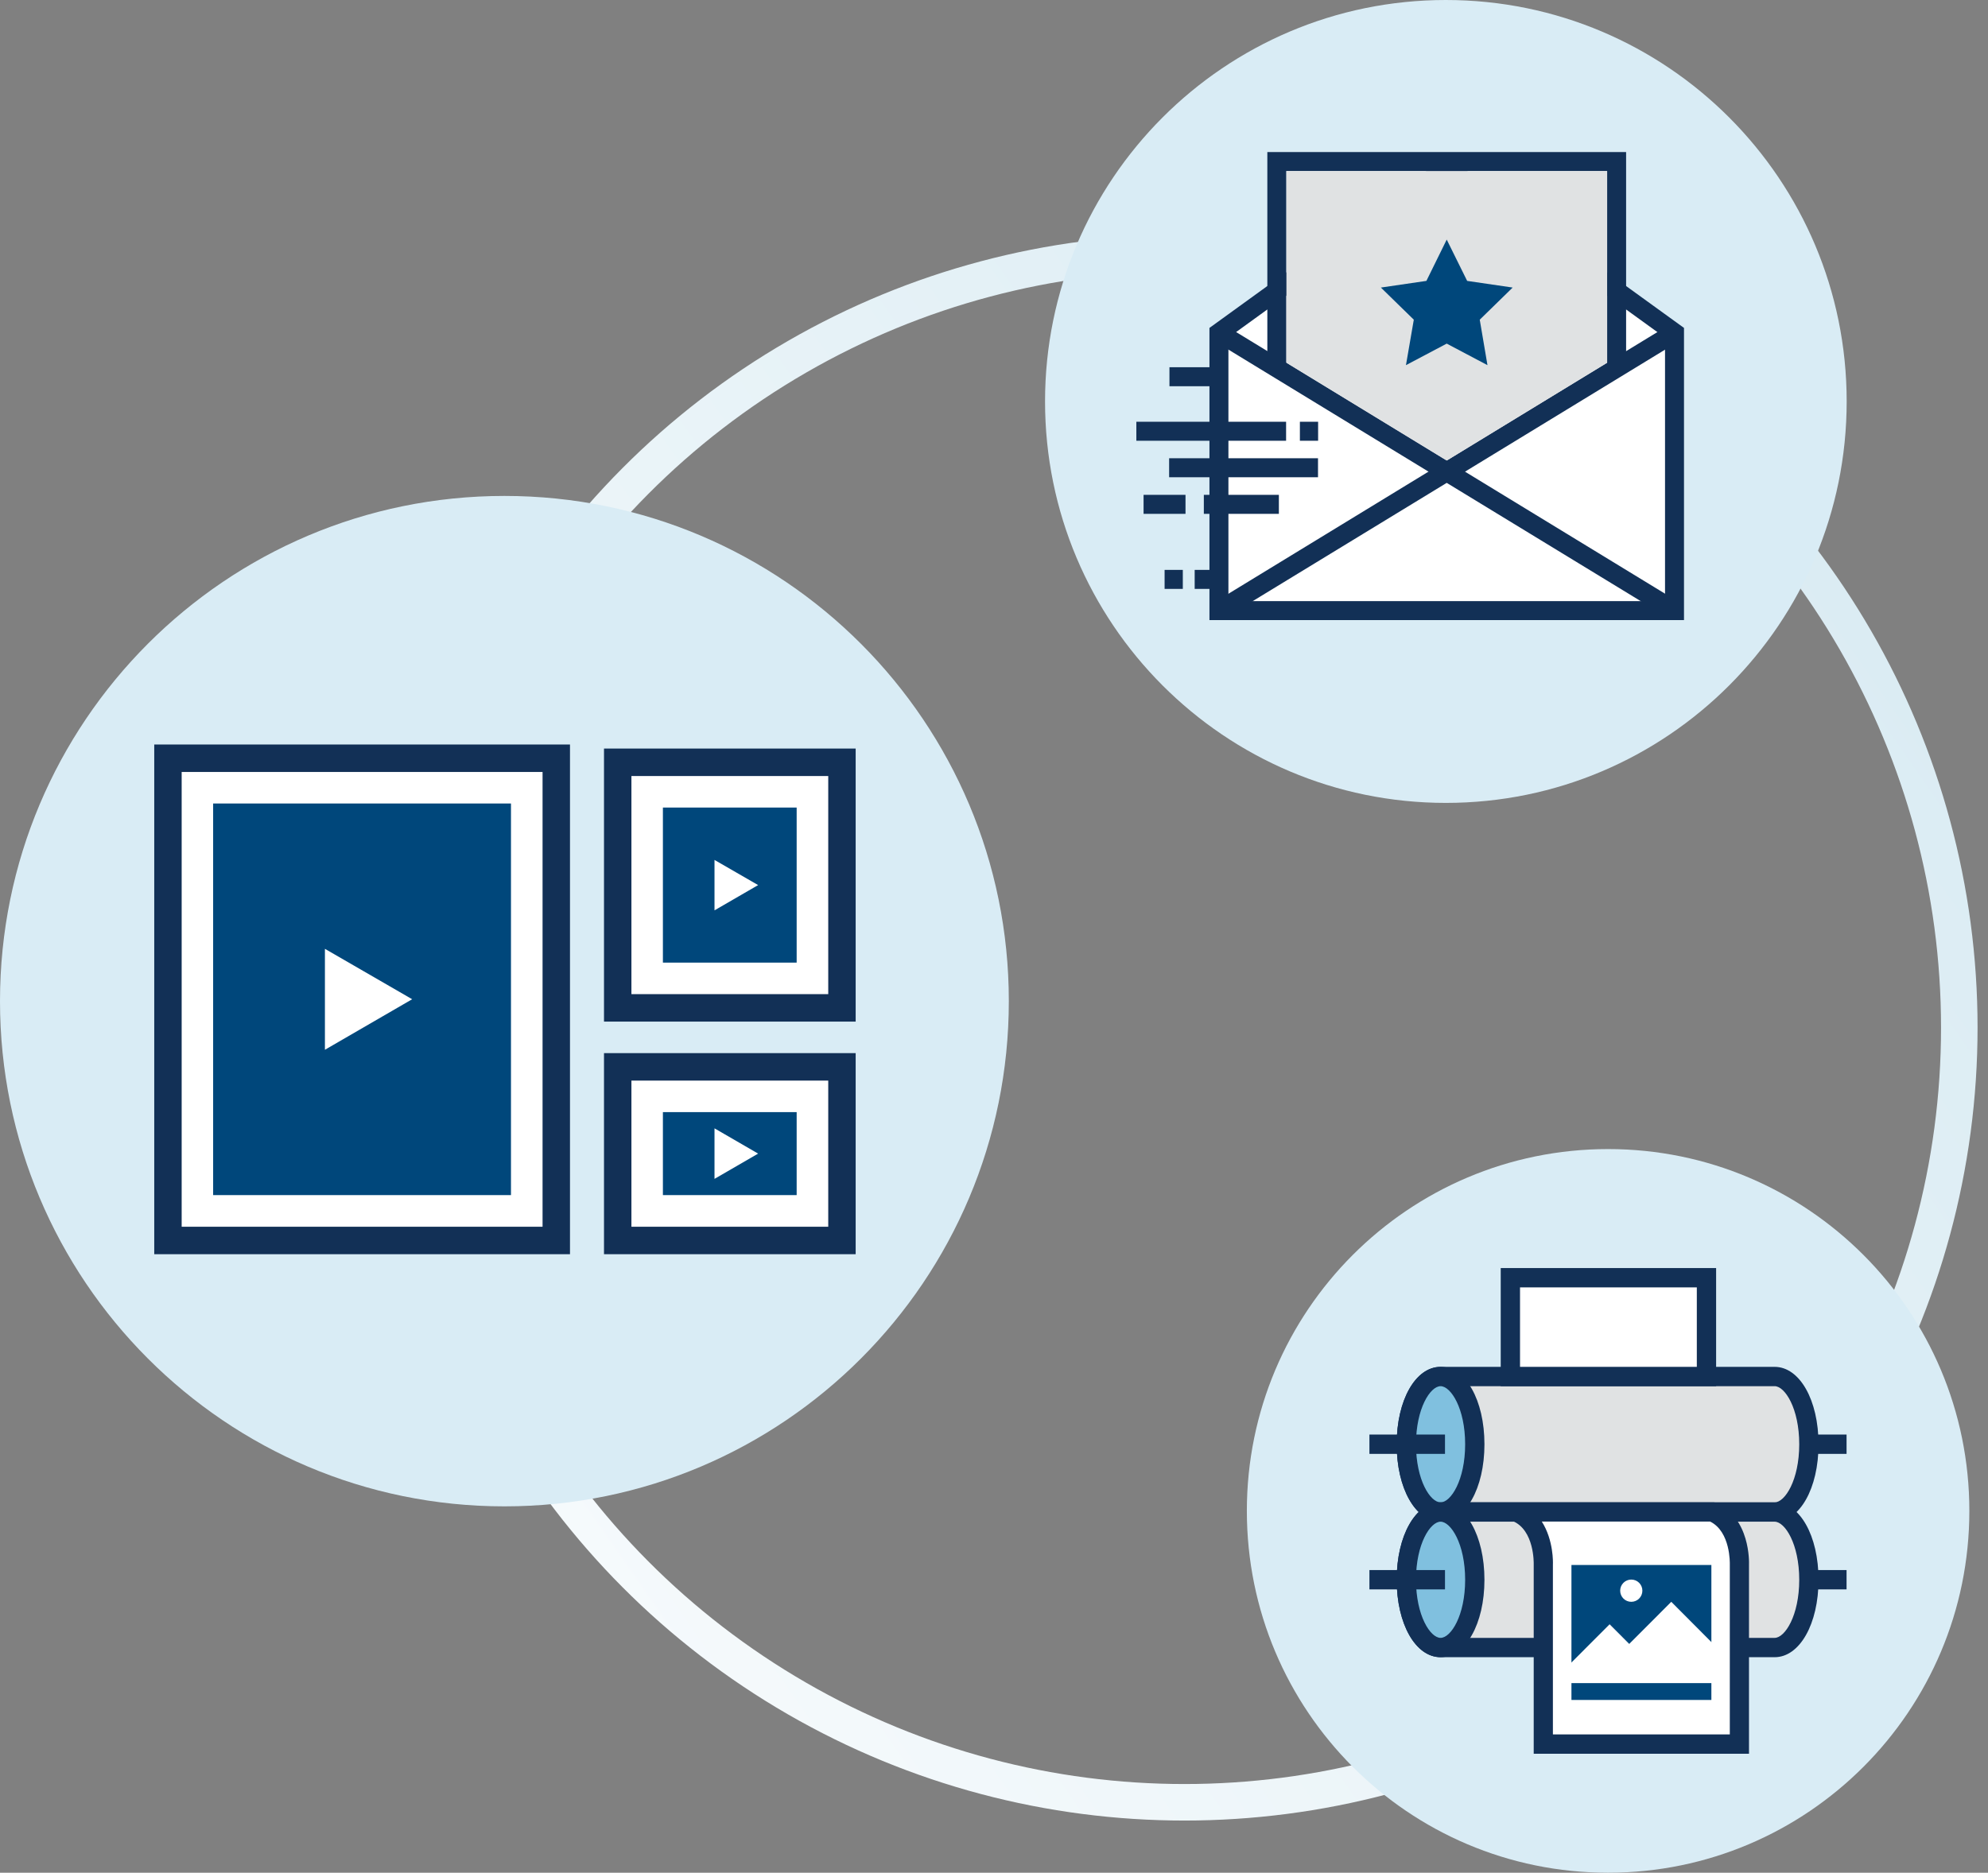 <svg width="381" height="359" viewBox="0 0 381 359" fill="none" xmlns="http://www.w3.org/2000/svg">
<rect x="0" y="0" width="381" height="359" fill="#808080" stroke="none"/>
<g clip-path="url(#clip0_4481_2214)">
<circle cx="227" cy="197" r="148.5" stroke="url(#paint0_linear_4481_2214)" stroke-width="7"/>
<path d="M96.67 288.769C150.06 288.769 193.341 245.408 193.341 191.919C193.341 138.431 150.06 95.07 96.67 95.07C43.281 95.07 0 138.431 0 191.919C0 245.408 43.281 288.769 96.67 288.769Z" fill="#D9ECF5"/>
<path d="M106.598 145.343H32.177V237.787H106.598V145.343Z" fill="white"/>
<path d="M109.216 240.431H29.561V142.722H109.238V240.431H109.216ZM34.816 235.166H103.982V147.987H34.816V235.166Z" fill="#123056"/>
<path d="M97.928 154.03H40.848V229.101H97.928V154.03Z" fill="#00477B"/>
<path d="M161.373 146.143H118.396V193.22H161.373V146.143Z" fill="white"/>
<path d="M163.989 195.842H115.757V143.499H163.989V195.842ZM121.012 190.577H158.733V148.765H121.012V190.577Z" fill="#123056"/>
<path d="M152.68 154.808H127.045V184.534H152.68V154.808Z" fill="#00477B"/>
<path d="M161.373 204.507H118.396V237.787H161.373V204.507Z" fill="white"/>
<path d="M163.989 240.431H115.757V201.885H163.989V240.431ZM121.012 235.166H158.733V207.15H121.012V235.166Z" fill="#123056"/>
<path d="M152.68 213.193H127.045V229.101H152.68V213.193Z" fill="#00477B"/>
<path d="M62.27 181.89L78.99 191.554L62.27 201.241V181.89Z" fill="white"/>
<path d="M136.935 164.85L145.295 169.671L136.935 174.514V164.85Z" fill="white"/>
<path d="M136.935 216.304L145.295 221.147L136.935 225.99V216.304Z" fill="white"/>
<path d="M277.099 153.916C319.523 153.916 353.915 119.461 353.915 76.958C353.915 34.455 319.523 0 277.099 0C234.675 0 200.283 34.455 200.283 76.958C200.283 119.461 234.675 153.916 277.099 153.916Z" fill="#D9ECF5"/>
<path d="M306.829 53.61L320.733 63.462V116.534L233.649 117.093V63.752L251.376 51.706L306.829 53.61Z" fill="white"/>
<path d="M322.738 118.873H231.79V62.862L277.264 29.951L322.738 62.862V118.873ZM235.426 115.23H319.101V64.725L277.264 34.443L235.426 64.725V115.23Z" fill="#123056"/>
<path d="M319.988 62.226L276.332 88.86L278.223 91.972L321.88 65.337L319.988 62.226Z" fill="#123056"/>
<path d="M234.548 62.217L232.656 65.329L276.313 91.963L278.204 88.852L234.548 62.217Z" fill="#123056"/>
<path d="M234.559 118.604L232.679 115.499L277.264 88.28L321.87 115.499L319.969 118.604L277.264 92.565L234.559 118.604Z" fill="#123056"/>
<path d="M242.885 68.244V29.144H311.643V68.265L308.007 70.169V32.787H246.521V70.148L242.885 68.244Z" fill="#123056"/>
<path d="M308.007 32.787V69.527L277.264 88.28L246.542 69.527V32.787H308.007Z" fill="#E0E2E3"/>
<path d="M277.263 45.931L281.18 53.847L289.902 55.125L283.594 61.285L285.074 70L277.263 65.871L269.452 70L270.955 61.285L264.647 55.125L273.369 53.847L277.263 45.931Z" fill="#00477B"/>
<path d="M233.815 70.397H224.125V74.04H233.815V70.397Z" fill="#123056"/>
<path d="M233.464 109.248H228.96V112.891H233.464V109.248Z" fill="#123056"/>
<path d="M246.48 80.85H217.782V84.493H246.48V80.85Z" fill="#123056"/>
<path d="M245.096 94.862H230.716V98.505H245.096V94.862Z" fill="#123056"/>
<path d="M252.596 87.846H224.063V91.489H252.596V87.846Z" fill="#123056"/>
<path d="M226.687 109.248H223.195V112.891H226.687V109.248Z" fill="#123056"/>
<path d="M252.616 80.85H249.124V84.493H252.616V80.85Z" fill="#123056"/>
<path d="M227.203 94.862H219.166V98.505H227.203V94.862Z" fill="#123056"/>
<path d="M308.192 359C346.429 359 377.426 327.946 377.426 289.638C377.426 251.331 346.429 220.277 308.192 220.277C269.956 220.277 238.959 251.331 238.959 289.638C238.959 327.946 269.956 359 308.192 359Z" fill="#D9ECF5"/>
<path d="M340.112 263.868H276.086C272.47 263.868 269.516 269.685 269.516 276.867C269.516 284.05 272.449 289.866 276.086 289.866H340.112C343.728 289.866 346.683 284.05 346.683 276.867C346.683 269.685 343.749 263.868 340.112 263.868Z" fill="#E0E2E3"/>
<path d="M340.112 291.708H276.086C271.292 291.708 267.677 285.333 267.677 276.867C267.677 268.401 271.292 262.026 276.086 262.026H340.112C344.906 262.026 348.521 268.401 348.521 276.867C348.521 285.333 344.906 291.708 340.112 291.708ZM276.086 265.731C274.123 265.731 271.375 269.974 271.375 276.867C271.375 283.76 274.123 288.003 276.086 288.003H340.112C342.075 288.003 344.823 283.76 344.823 276.867C344.823 269.974 342.075 265.731 340.112 265.731H276.086Z" fill="#123056"/>
<path d="M276.086 289.866C279.714 289.866 282.656 284.046 282.656 276.867C282.656 269.688 279.714 263.868 276.086 263.868C272.457 263.868 269.516 269.688 269.516 276.867C269.516 284.046 272.457 289.866 276.086 289.866Z" fill="#80C0DF"/>
<path d="M276.086 291.708C271.292 291.708 267.677 285.333 267.677 276.867C267.677 268.401 271.292 262.026 276.086 262.026C280.879 262.026 284.494 268.401 284.494 276.867C284.494 285.333 280.879 291.708 276.086 291.708ZM276.086 265.731C274.123 265.731 271.375 269.974 271.375 276.867C271.375 283.76 274.123 288.003 276.086 288.003C278.048 288.003 280.796 283.76 280.796 276.867C280.796 269.974 278.048 265.731 276.086 265.731Z" fill="#123056"/>
<path d="M276.933 275.004H262.45V278.709H276.933V275.004Z" fill="#123056"/>
<path d="M353.893 275.004H346.662V278.709H353.893V275.004Z" fill="#123056"/>
<path d="M340.112 289.845H276.086C272.47 289.845 269.516 295.662 269.516 302.844C269.516 310.027 272.449 315.843 276.086 315.843H340.112C343.728 315.843 346.683 310.027 346.683 302.844C346.683 295.662 343.749 289.845 340.112 289.845Z" fill="#E0E2E3"/>
<path d="M340.112 317.685H276.086C271.292 317.685 267.677 311.31 267.677 302.844C267.677 294.378 271.292 288.003 276.086 288.003H340.112C344.906 288.003 348.521 294.378 348.521 302.844C348.521 311.31 344.906 317.685 340.112 317.685ZM276.086 291.708C274.123 291.708 271.375 295.952 271.375 302.844C271.375 309.737 274.123 313.98 276.086 313.98H340.112C342.075 313.98 344.823 309.737 344.823 302.844C344.823 295.952 342.075 291.708 340.112 291.708H276.086Z" fill="#123056"/>
<path d="M276.086 315.843C279.714 315.843 282.656 310.023 282.656 302.844C282.656 295.665 279.714 289.845 276.086 289.845C272.457 289.845 269.516 295.665 269.516 302.844C269.516 310.023 272.457 315.843 276.086 315.843Z" fill="#80C0DF"/>
<path d="M276.086 317.685C271.292 317.685 267.677 311.31 267.677 302.844C267.677 294.378 271.292 288.003 276.086 288.003C280.879 288.003 284.494 294.378 284.494 302.844C284.494 311.31 280.879 317.685 276.086 317.685ZM276.086 291.708C274.123 291.708 271.375 295.952 271.375 302.844C271.375 309.737 274.123 313.98 276.086 313.98C278.048 313.98 280.796 309.737 280.796 302.844C280.796 295.952 278.048 291.708 276.086 291.708Z" fill="#123056"/>
<path d="M276.933 300.981H262.45V304.686H276.933V300.981Z" fill="#123056"/>
<path d="M353.893 300.981H346.662V304.686H353.893V300.981Z" fill="#123056"/>
<path d="M327.055 244.929H289.474V263.868H327.055V244.929Z" fill="white"/>
<path d="M328.894 265.731H287.614V243.087H328.894V265.731ZM291.312 262.026H325.196V246.792H291.312V262.026Z" fill="#123056"/>
<path d="M328.17 289.845C333.666 292.122 333.377 299.843 333.377 299.843V334.327H295.795V299.843C295.795 299.843 296.105 292.122 290.589 289.845H328.17Z" fill="white"/>
<path d="M335.216 336.19H293.936V299.843C293.936 299.719 294.102 293.302 289.866 291.563L281.271 288.003H328.522L328.853 288.148C335.464 290.88 335.216 299.553 335.195 299.926V336.19H335.216ZM297.635 332.485H331.518V299.843C331.518 299.719 331.683 293.633 327.758 291.688H295.486C297.759 295.227 297.635 299.636 297.614 299.905V332.464L297.635 332.485Z" fill="#123056"/>
<path d="M327.985 322.653H301.168V325.882H327.985V322.653Z" fill="#00477B"/>
<path d="M327.985 300.008H301.168V320.004H327.985V300.008Z" fill="#00477B"/>
<path d="M300.961 318.906V321.804H318.894L308.481 311.372L300.961 318.906Z" fill="white"/>
<path d="M320.299 307.067L305.589 321.804H329.121V315.926L320.299 307.067Z" fill="white"/>
<path d="M314.762 304.935C314.762 306.115 313.812 307.067 312.634 307.067C311.456 307.067 310.506 306.115 310.506 304.935C310.506 303.755 311.456 302.803 312.634 302.803C313.812 302.803 314.762 303.755 314.762 304.935Z" fill="white"/>
</g>
<defs>
<linearGradient id="paint0_linear_4481_2214" x1="246.695" y1="-123.286" x2="-137.809" y2="144.126" gradientUnits="userSpaceOnUse">
<stop stop-color="#D7EAF2"/>
<stop offset="1" stop-color="white"/>
</linearGradient>
<clipPath id="clip0_4481_2214">
<rect width="381" height="359" fill="white"/>
</clipPath>
</defs>
</svg>
